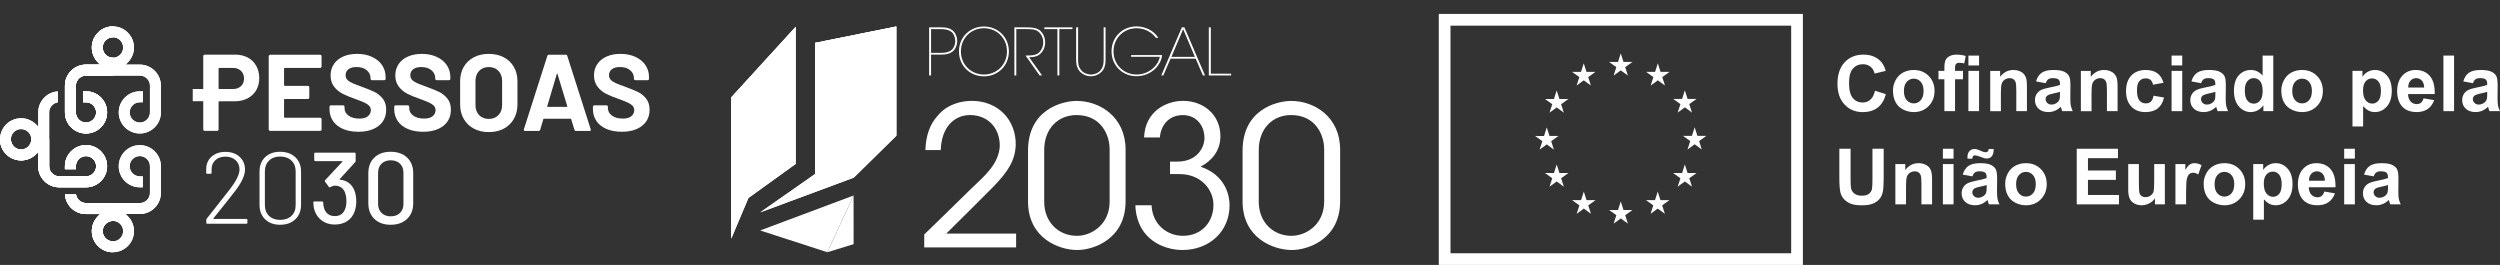 <?xml version="1.0" encoding="UTF-8"?>
<svg id="Layer_1" data-name="Layer 1" xmlns="http://www.w3.org/2000/svg" xmlns:xlink="http://www.w3.org/1999/xlink" viewBox="0 0 213.498 22.627">
  <rect x="0" y="0" width="213.498" height="22.627" fill="#333333" stroke="none"/>
  <defs>
    <style>
      .cls-1 {
        fill: #fff;
      }

      .cls-2 {
        fill: none;
        stroke: #fff;
        stroke-miterlimit: 10;
      }

      .cls-3 {
        clip-path: url(#clippath-1);
      }

      .cls-4 {
        clip-path: url(#clippath);
      }
    </style>
    <clipPath id="clippath">
      <polyline class="cls-1" points="62.449 8.317 62.449 20.38 63.916 16.907 67.955 13.997 67.955 2.288 62.449 8.317"/>
    </clipPath>
    <clipPath id="clippath-1">
      <polyline class="cls-1" points="69.606 3.661 69.606 14.86 64.917 18.139 72.898 15.176 76.545 11.586 76.545 2.26 69.606 3.661"/>
    </clipPath>
  </defs>
  <path class="cls-1" d="M80.3,2.335c.49,0,.755.042,1.028.245.245.179.415.547.415.92,0,.373-.17.746-.415.92-.274.198-.547.245-1.028.245h-.788v1.778h-.165V2.335h.953M79.513,4.515h.792c.462,0,.698-.057.934-.226.198-.147.34-.472.34-.783,0-.311-.137-.651-.34-.792-.231-.17-.467-.227-.934-.227h-.792v2.033-.005Z"/>
  <path class="cls-1" d="M81.895,4.382c0-1.226.953-2.118,2.132-2.118,1.179,0,2.132.892,2.132,2.128s-.953,2.128-2.132,2.128c-1.179,0-2.132-.892-2.132-2.128M82.06,4.392c0,1.132.877,1.972,1.967,1.972s1.968-.84,1.968-1.977c0-1.137-.878-1.977-1.968-1.977s-1.967.84-1.967,1.977v.005Z"/>
  <path class="cls-1" d="M86.627,2.335h.939c.637,0,.891.057,1.095.17.335.165.594.618.594,1.094.01.255-.066.576-.26.83-.302.396-.642.443-1.108.462l1.104,1.547h-.213l-1.203-1.698h.118c.302,0,.788,0,1.048-.26.259-.274.349-.557.349-.877,0-.354-.17-.75-.491-.953-.25-.16-.547-.165-1.033-.165h-.774v3.958h-.165V2.335"/>
  <polyline class="cls-1" points="90.307 2.486 89.188 2.486 89.188 2.335 91.585 2.335 91.585 2.486 90.467 2.486 90.467 6.444 90.302 6.444 90.302 2.486"/>
  <path class="cls-1" d="M92.07,2.335v2.665c0,.401,0,.656.255.986.179.231.514.377.844.377s.651-.146.826-.377c.255-.335.255-.59.255-.986v-2.665h.165v2.665c.005.373-.01.925-.495,1.264-.212.156-.481.25-.764.25s-.547-.094-.76-.25c-.481-.339-.5-.891-.495-1.264v-2.665h.17"/>
  <path class="cls-1" d="M98.727,3.246c-.165-.217-.358-.396-.576-.529-.316-.198-.689-.306-1.09-.306-1.09,0-1.967.84-1.967,1.976,0,1.137.877,1.977,1.967,1.977.523,0,.981-.189,1.326-.467.349-.283.59-.66.66-1.043h-2.448v-.151h2.647c-.024.212-.085.415-.179.604-.34.698-1.104,1.203-2.01,1.203-1.175,0-2.132-.892-2.132-2.128,0-1.236.953-2.128,2.132-2.128.755,0,1.496.372,1.864.981h-.198l.005.01"/>
  <path class="cls-1" d="M99.35,6.444h-.179l1.76-4.109h.217l1.76,4.109h-.179l-.618-1.434h-2.146l-.618,1.434h.005M101.039,2.491l-1,2.368h2.005l-1.005-2.368Z"/>
  <polyline class="cls-1" points="103.237 2.335 103.402 2.335 103.402 6.293 105.138 6.293 105.138 6.444 103.232 6.444 103.232 2.335 103.237 2.335"/>
  <path class="cls-1" d="M78.932,20.021c1.363-1.311,2.708-2.642,4.057-3.958,1.132-1.066,2.326-2.095,2.392-3.609,0-1.613-1.099-2.628-2.529-2.628s-2.463,1.114-2.51,2.991h-1.312c.033-1.198.368-2.212,1.066-2.958.816-.981,2.028-1.245,2.892-1.245,2.279,0,3.793,1.66,3.755,3.774-.052,1.33-.665,2.259-1.878,3.524-1.345,1.345-2.694,2.694-4.057,4.038h5.968v1.179h-7.846v-1.113.005"/>
  <path class="cls-1" d="M87.792,12.874c0-3.557,2.958-4.255,4.156-4.255,1.977,0,4.175,1.363,4.175,4.156v4.42c0,3.241-2.759,4.156-4.123,4.156-1.561,0-4.208-.996-4.208-4.156M89.174,17.228c0,1.731,1.212,2.911,2.793,2.911,1.278,0,2.793-.996,2.793-2.911v-4.491c0-1.212-.731-2.911-2.826-2.911-1.613,0-2.76,1.198-2.76,2.977v4.425Z"/>
  <path class="cls-1" d="M97.703,11.742c.085-2.227,1.878-3.128,3.326-3.128,1.764,0,3.193,1.198,3.193,3.024,0,1.231-.731,2.094-1.694,2.594,2.179.75,2.477,2.528,2.477,3.293,0,2.246-1.731,3.826-4.038,3.826-1.212,0-2.496-.515-3.241-1.496-.514-.679-.75-1.529-.764-2.326h1.382c.066,1.647,1.33,2.609,2.675,2.609,1.627,0,2.609-1.198,2.609-2.642,0-1.311-1.066-2.628-2.892-2.628h-.816v-1.066h.613c1.764,0,2.326-1.279,2.326-2.009,0-1.114-.731-1.963-1.844-1.963-1.279,0-1.896.963-1.962,1.911h-1.349"/>
  <path class="cls-1" d="M106.115,12.874c0-3.557,2.958-4.255,4.156-4.255,1.977,0,4.175,1.363,4.175,4.156v4.42c0,3.241-2.76,4.156-4.123,4.156-1.561,0-4.208-.996-4.208-4.156M107.497,17.228c0,1.731,1.212,2.911,2.793,2.911,1.278,0,2.792-.996,2.792-2.911v-4.491c0-1.212-.731-2.911-2.825-2.911-1.613,0-2.76,1.198-2.76,2.977v4.425Z"/>
  <polyline class="cls-1" points="64.917 19.681 72.894 16.695 70.653 21.54"/>
  <polyline class="cls-1" points="67.955 2.288 67.955 13.997 63.916 16.907 62.449 20.38 62.449 8.317"/>
  <g>
    <polyline class="cls-1" points="62.449 8.317 62.449 20.38 63.916 16.907 67.955 13.997 67.955 2.288 62.449 8.317"/>
    <g class="cls-4">
      <polyline class="cls-1" points="68.36 .977 62.449 20.38 60.237 2.288"/>
    </g>
  </g>
  <polyline class="cls-1" points="69.606 3.661 76.545 2.26 76.545 11.586 72.898 15.176 64.917 18.139 69.606 14.86"/>
  <g>
    <polyline class="cls-1" points="69.606 3.661 69.606 14.86 64.917 18.139 72.898 15.176 76.545 11.586 76.545 2.26 69.606 3.661"/>
    <g class="cls-3">
      <polyline class="cls-1" points="69.606 3.661 73.719 17.959 79.517 10.199 79.517 0"/>
    </g>
  </g>
  <polyline class="cls-1" points="72.894 16.695 70.653 21.54 72.898 20.851"/>
  <rect class="cls-2" x="123.371" y="1.692" width="30.094" height="20.435"/>
  <polyline class="cls-1" points="137.801 6.455 138.411 6.009 139.022 6.455 138.79 5.735 139.41 5.289 138.646 5.289 138.411 4.56 138.178 5.29 137.414 5.289 138.033 5.735"/>
  <polyline class="cls-1" points="134.641 7.304 135.252 6.859 135.862 7.304 135.63 6.584 136.25 6.138 135.485 6.138 135.251 5.408 135.018 6.139 134.253 6.138 134.873 6.584"/>
  <polyline class="cls-1" points="132.94 7.725 132.706 8.456 131.942 8.455 132.562 8.901 132.329 9.621 132.94 9.176 133.55 9.621 133.318 8.901 133.938 8.455 133.174 8.455"/>
  <polyline class="cls-1" points="132.092 12.331 132.702 12.777 132.47 12.057 133.089 11.611 132.326 11.611 132.092 10.881 131.858 11.613 131.093 11.611 131.713 12.057 131.481 12.777"/>
  <polyline class="cls-1" points="133.174 14.776 132.94 14.046 132.706 14.777 131.942 14.776 132.562 15.222 132.329 15.942 132.94 15.496 133.55 15.942 133.318 15.222 133.938 14.776"/>
  <polyline class="cls-1" points="135.49 17.093 135.256 16.363 135.023 17.093 134.258 17.093 134.878 17.538 134.646 18.259 135.257 17.813 135.867 18.259 135.635 17.538 136.255 17.093"/>
  <polyline class="cls-1" points="138.646 17.932 138.412 17.202 138.178 17.933 137.414 17.932 138.034 18.378 137.802 19.098 138.413 18.653 139.022 19.098 138.79 18.378 139.41 17.932"/>
  <polyline class="cls-1" points="141.802 17.093 141.568 16.363 141.334 17.093 140.57 17.093 141.19 17.538 140.958 18.259 141.568 17.813 142.179 18.259 141.946 17.538 142.566 17.093"/>
  <polyline class="cls-1" points="144.119 14.776 143.885 14.046 143.65 14.777 142.887 14.776 143.507 15.222 143.274 15.942 143.885 15.496 144.495 15.942 144.262 15.222 144.882 14.776"/>
  <polyline class="cls-1" points="145.722 11.602 144.958 11.602 144.723 10.872 144.49 11.603 143.725 11.602 144.346 12.048 144.113 12.768 144.723 12.322 145.334 12.768 145.102 12.048"/>
  <polyline class="cls-1" points="143.274 9.612 143.885 9.166 144.495 9.612 144.262 8.891 144.882 8.447 144.119 8.447 143.885 7.716 143.65 8.447 142.887 8.447 143.507 8.891"/>
  <polyline class="cls-1" points="141.577 5.409 141.343 6.14 140.579 6.138 141.198 6.585 140.966 7.305 141.578 6.859 142.188 7.305 141.956 6.585 142.576 6.138 141.81 6.138"/>
  <path class="cls-1" d="M160.124,7.748l.93.295c-.143.518-.38.903-.711,1.154-.331.252-.752.378-1.261.378-.63,0-1.148-.215-1.555-.646-.406-.431-.609-1.02-.609-1.767,0-.79.204-1.404.612-1.841.408-.437.944-.656,1.609-.656.581,0,1.053.172,1.415.515.216.203.378.494.486.874l-.949.227c-.056-.246-.173-.44-.351-.583-.178-.142-.394-.213-.649-.213-.352,0-.637.126-.856.379-.219.253-.329.662-.329,1.228,0,.6.108,1.028.324,1.282.215.255.496.382.842.382.255,0,.474-.081.657-.243.184-.162.315-.417.395-.764"/>
  <path class="cls-1" d="M161.659,7.725c0-.302.074-.595.223-.877.149-.283.36-.499.633-.648.273-.149.578-.223.914-.223.521,0,.947.169,1.279.507.333.338.499.765.499,1.281,0,.52-.168.952-.503,1.294-.336.342-.758.513-1.268.513-.315,0-.616-.071-.902-.214-.286-.143-.504-.351-.652-.627-.149-.275-.224-.611-.224-1.006M162.592,7.773c0,.341.081.602.243.784.162.181.362.272.599.272.238,0,.437-.091.597-.272.161-.182.241-.445.241-.79,0-.337-.08-.596-.241-.777-.161-.182-.36-.272-.597-.272-.237,0-.437.09-.599.272-.162.181-.243.443-.243.783"/>
  <path class="cls-1" d="M165.545,6.054h.505v-.259c0-.289.031-.505.092-.648.061-.142.175-.258.34-.348.165-.09.374-.134.627-.134.259,0,.513.039.761.116l-.123.635c-.145-.035-.284-.052-.418-.052-.132,0-.226.031-.284.092-.057.061-.086.18-.086.354v.243h.68v.716h-.68v2.723h-.91v-2.723h-.505v-.716M168.1,4.746h.91v.842h-.91v-.842ZM168.1,6.054h.91v3.439h-.91v-3.439Z"/>
  <path class="cls-1" d="M173.1,9.493h-.91v-1.755c0-.371-.019-.611-.058-.72-.039-.109-.102-.194-.189-.254-.088-.061-.193-.091-.316-.091-.158,0-.299.043-.424.129-.125.086-.211.201-.258.344-.046.142-.07.406-.07.79v1.558h-.91v-3.439h.845v.505c.3-.389.678-.583,1.134-.583.201,0,.384.036.55.109.166.072.292.164.377.277.085.112.145.24.178.382.033.142.05.346.05.612v2.137"/>
  <path class="cls-1" d="M174.703,7.103l-.826-.149c.093-.332.253-.578.479-.738.227-.16.564-.24,1.01-.24.406,0,.708.048.907.144.198.096.338.218.419.366.081.148.121.419.121.815l-.01,1.062c0,.302.015.525.044.669.029.143.084.297.164.461h-.901c-.024-.06-.053-.15-.087-.269-.015-.054-.026-.089-.032-.107-.155.151-.322.264-.499.34-.177.075-.366.113-.566.113-.354,0-.633-.096-.837-.288-.204-.192-.306-.435-.306-.729,0-.194.047-.368.139-.519.093-.153.223-.269.39-.35.167-.081.409-.151.724-.212.425-.08.72-.155.884-.223v-.091c0-.175-.043-.3-.13-.374-.086-.074-.249-.112-.489-.112-.162,0-.288.032-.379.096-.09.063-.164.175-.22.335M175.92,7.842c-.116.039-.301.085-.554.139-.253.054-.418.107-.495.159-.119.084-.178.191-.178.321,0,.127.047.237.143.331.095.092.216.139.362.139.164,0,.321-.054.47-.162.11-.082.182-.182.217-.301.024-.078.035-.226.035-.444v-.182Z"/>
  <path class="cls-1" d="M180.84,9.493h-.91v-1.755c0-.371-.02-.611-.058-.72-.039-.109-.102-.194-.19-.254-.087-.061-.192-.091-.315-.091-.158,0-.299.043-.425.129-.125.086-.211.201-.257.344-.047.142-.07.406-.07.79v1.558h-.91v-3.439h.845v.505c.3-.389.678-.583,1.134-.583.201,0,.384.036.55.109.166.072.292.164.377.277.085.112.145.24.178.382.033.142.05.346.05.612v2.137"/>
  <path class="cls-1" d="M184.761,7.071l-.897.162c-.031-.179-.099-.314-.206-.405-.107-.09-.246-.136-.416-.136-.227,0-.407.078-.542.235-.135.157-.203.418-.203.785,0,.408.069.696.206.865.137.168.321.253.552.253.173,0,.314-.049.424-.147.11-.098.188-.267.233-.507l.894.152c-.093.41-.271.72-.534.93-.263.209-.616.314-1.059.314-.503,0-.904-.159-1.203-.476-.299-.317-.448-.757-.448-1.318,0-.568.15-1.01.45-1.326.3-.316.706-.474,1.218-.474.419,0,.752.09.999.27.247.18.425.455.533.824"/>
  <path class="cls-1" d="M185.451,4.746h.91v.842h-.91v-.842ZM185.451,6.054h.91v3.439h-.91v-3.439Z"/>
  <path class="cls-1" d="M187.973,7.103l-.826-.149c.093-.332.253-.578.479-.738.227-.16.564-.24,1.01-.24.406,0,.708.048.907.144.199.096.339.218.419.366.081.148.121.419.121.815l-.01,1.062c0,.302.014.525.044.669.029.143.084.297.163.461h-.9c-.024-.06-.053-.15-.088-.269-.015-.054-.026-.089-.032-.107-.155.151-.321.264-.499.34-.177.075-.366.113-.567.113-.354,0-.633-.096-.837-.288-.204-.192-.306-.435-.306-.729,0-.194.047-.368.139-.519.093-.153.223-.269.39-.35.167-.081.409-.151.724-.212.425-.08.72-.155.884-.223v-.091c0-.175-.043-.3-.129-.374-.086-.074-.249-.112-.489-.112-.162,0-.288.032-.379.096-.091.063-.164.175-.22.335M189.191,7.842c-.117.039-.301.085-.554.139-.253.054-.418.107-.495.159-.119.084-.178.191-.178.321,0,.127.048.237.143.331.095.092.216.139.363.139.164,0,.321-.054.47-.162.11-.082.182-.182.217-.301.024-.078.035-.226.035-.444v-.182Z"/>
  <path class="cls-1" d="M194.136,9.493h-.845v-.505c-.14.196-.306.343-.497.439-.191.096-.384.144-.578.144-.395,0-.734-.159-1.015-.478-.282-.318-.423-.763-.423-1.333,0-.583.137-1.026.411-1.329.274-.303.621-.455,1.04-.455.384,0,.717.16.997.48v-1.71h.91v4.747M191.707,7.699c0,.367.051.632.152.797.147.237.352.356.615.356.209,0,.388-.089.534-.267.147-.178.22-.445.22-.799,0-.395-.071-.679-.213-.853-.143-.174-.325-.26-.548-.26-.216,0-.397.086-.542.257-.146.172-.219.428-.219.769Z"/>
  <path class="cls-1" d="M194.822,7.725c0-.302.074-.595.223-.877.149-.283.36-.499.633-.648.273-.149.578-.223.914-.223.521,0,.947.169,1.279.507.333.338.499.765.499,1.281,0,.52-.168.952-.503,1.294-.336.342-.758.513-1.268.513-.315,0-.616-.071-.902-.214-.286-.143-.504-.351-.653-.627-.149-.275-.223-.611-.223-1.006M195.755,7.773c0,.341.081.602.243.784.162.181.362.272.599.272.238,0,.437-.091.597-.272.161-.182.241-.445.241-.79,0-.337-.08-.596-.241-.777-.161-.182-.36-.272-.597-.272-.237,0-.437.09-.599.272-.162.181-.243.443-.243.783"/>
  <path class="cls-1" d="M200.901,6.054h.848v.505c.11-.172.259-.313.447-.421.188-.108.396-.162.625-.162.399,0,.738.157,1.017.47.278.313.418.749.418,1.308,0,.574-.14,1.02-.421,1.339-.281.319-.621.478-1.02.478-.19,0-.362-.038-.517-.114-.154-.075-.317-.205-.488-.389v1.733h-.91v-4.747M201.801,7.715c0,.386.077.672.23.856.153.185.34.277.56.277.211,0,.388-.084.528-.254.141-.169.211-.447.211-.834,0-.361-.072-.628-.217-.803-.145-.175-.324-.262-.538-.262-.222,0-.407.086-.554.257-.147.172-.22.426-.22.763Z"/>
  <path class="cls-1" d="M206.969,8.398l.907.152c-.117.333-.301.586-.552.76-.252.174-.566.26-.944.26-.598,0-1.04-.195-1.327-.586-.227-.313-.34-.708-.34-1.185,0-.57.149-1.016.447-1.339.298-.323.675-.484,1.13-.484.511,0,.915.169,1.211.507.296.338.437.856.424,1.553h-2.279c.006.27.08.48.22.63.14.15.315.225.525.225.142,0,.262-.039.359-.117.097-.078.17-.203.22-.376M207.021,7.479c-.006-.263-.074-.464-.204-.601-.129-.137-.287-.206-.473-.206-.198,0-.362.072-.492.217-.129.145-.193.341-.191.589h1.36Z"/>
  <rect class="cls-1" x="208.666" y="4.746" width=".91" height="4.747"/>
  <path class="cls-1" d="M211.188,7.103l-.826-.149c.093-.332.253-.578.479-.738.227-.16.564-.24,1.01-.24.406,0,.708.048.907.144.198.096.338.218.419.366.081.148.121.419.121.815l-.01,1.062c0,.302.015.525.044.669.029.143.084.297.164.461h-.901c-.024-.06-.053-.15-.087-.269-.015-.054-.026-.089-.032-.107-.155.151-.322.264-.499.34-.177.075-.366.113-.566.113-.354,0-.633-.096-.837-.288-.204-.192-.306-.435-.306-.729,0-.194.046-.368.139-.519.093-.153.223-.269.39-.35.167-.081.409-.151.724-.212.425-.08.72-.155.884-.223v-.091c0-.175-.043-.3-.129-.374-.086-.074-.249-.112-.489-.112-.162,0-.288.032-.379.096-.09.063-.164.175-.22.335M212.406,7.842c-.116.039-.301.085-.554.139-.253.054-.418.107-.495.159-.119.084-.178.191-.178.321,0,.127.047.237.143.331.095.092.215.139.362.139.164,0,.321-.054.47-.162.11-.082.182-.182.217-.301.024-.078.035-.226.035-.444v-.182Z"/>
  <path class="cls-1" d="M157.08,12.704h.958v2.571c0,.408.012.672.036.793.041.194.139.35.293.468.155.117.366.176.633.176.272,0,.477-.056.615-.167.138-.111.221-.248.249-.41.028-.162.042-.431.042-.806v-2.626h.958v2.494c0,.57-.026.972-.078,1.208s-.147.434-.286.596c-.139.162-.325.291-.559.387-.233.096-.538.144-.913.144-.453,0-.797-.052-1.031-.157-.234-.105-.419-.241-.556-.408-.136-.167-.225-.343-.268-.526-.063-.272-.094-.673-.094-1.204v-2.532"/>
  <path class="cls-1" d="M164.998,17.451h-.91v-1.755c0-.371-.02-.611-.058-.72-.039-.109-.102-.194-.19-.254-.087-.061-.192-.091-.316-.091-.157,0-.299.043-.424.129-.125.086-.211.201-.257.344-.047.142-.07.406-.07.79v1.558h-.91v-3.439h.845v.505c.3-.389.678-.583,1.133-.583.201,0,.384.036.551.109.166.072.292.164.377.277.085.112.145.24.178.382.033.143.05.347.05.612v2.137"/>
  <path class="cls-1" d="M165.921,12.704h.91v.842h-.91v-.842ZM165.921,14.012h.91v3.439h-.91v-3.439Z"/>
  <path class="cls-1" d="M168.443,15.061l-.826-.149c.093-.332.253-.578.479-.738.227-.159.564-.239,1.01-.239.406,0,.708.048.907.144.198.096.338.218.419.366.081.148.121.419.121.815l-.01,1.062c0,.302.015.525.044.669.029.143.084.297.164.461h-.901c-.024-.06-.053-.15-.087-.269-.015-.054-.026-.089-.032-.107-.156.151-.322.264-.499.34-.177.075-.366.113-.567.113-.354,0-.633-.096-.837-.288-.204-.192-.306-.435-.306-.729,0-.194.047-.367.139-.52.093-.152.223-.268.39-.35.167-.081.409-.151.724-.212.425-.08.72-.155.884-.223v-.091c0-.175-.043-.3-.129-.374-.086-.074-.249-.112-.489-.112-.162,0-.288.032-.379.095-.09.064-.164.176-.22.335M168.437,13.549h-.415c-.002-.05-.003-.088-.003-.116,0-.227.055-.401.165-.523.11-.122.251-.183.424-.183.076,0,.146.008.21.024.065.016.183.063.355.139.172.076.306.115.403.115.069,0,.127-.022.173-.065.046-.043.076-.116.089-.217h.421c-.002.291-.057.5-.163.625-.107.125-.245.188-.413.188-.073,0-.146-.008-.217-.023-.049-.013-.174-.057-.372-.133-.199-.075-.343-.113-.434-.113-.069,0-.123.021-.162.063-.039.042-.059.115-.061.219ZM169.661,15.8c-.116.039-.301.085-.554.139-.253.054-.418.107-.495.159-.119.084-.178.191-.178.321,0,.127.047.237.143.331.095.092.215.139.362.139.164,0,.321-.054.47-.162.11-.082.182-.182.217-.301.024-.078.035-.226.035-.444v-.182Z"/>
  <path class="cls-1" d="M171.241,15.683c0-.302.074-.595.223-.877.149-.283.36-.499.633-.648.273-.149.578-.223.914-.223.521,0,.947.169,1.279.507.333.338.499.765.499,1.281,0,.52-.168.952-.503,1.294-.336.342-.758.513-1.268.513-.315,0-.616-.071-.902-.214-.286-.143-.503-.351-.652-.627-.149-.275-.223-.611-.223-1.006M172.174,15.732c0,.341.081.602.243.784.162.181.362.272.599.272.238,0,.437-.091.597-.272.161-.182.241-.445.241-.79,0-.337-.08-.596-.241-.777-.161-.182-.36-.272-.597-.272-.237,0-.437.09-.599.272-.162.181-.243.443-.243.783"/>
  <polyline class="cls-1" points="177.352 17.451 177.352 12.704 180.872 12.704 180.872 13.507 178.31 13.507 178.31 14.56 180.694 14.56 180.694 15.36 178.31 15.36 178.31 16.651 180.962 16.651 180.962 17.451 177.352 17.451"/>
  <path class="cls-1" d="M184.032,17.451v-.515c-.125.184-.29.328-.494.434-.204.106-.419.159-.646.159-.231,0-.438-.051-.622-.152-.183-.102-.316-.244-.398-.427-.082-.184-.123-.437-.123-.761v-2.176h.91v1.58c0,.484.017.78.05.889.033.109.094.195.183.259.089.064.201.096.337.096.155,0,.295-.043.418-.128.123-.085.207-.191.253-.317.045-.126.068-.435.068-.928v-1.451h.91v3.439h-.846"/>
  <path class="cls-1" d="M186.691,17.451h-.91v-3.439h.845v.489c.145-.231.275-.383.39-.456.116-.073.247-.11.394-.11.207,0,.407.057.599.172l-.282.793c-.153-.099-.296-.149-.427-.149-.127,0-.235.035-.324.105s-.158.197-.209.38c-.051.184-.076.568-.076,1.153v1.062"/>
  <path class="cls-1" d="M188.19,15.683c0-.302.074-.595.223-.877.149-.283.36-.499.633-.648.273-.149.578-.223.915-.223.521,0,.947.169,1.279.507.332.338.499.765.499,1.281,0,.52-.168.952-.503,1.294-.336.342-.758.513-1.268.513-.315,0-.616-.071-.902-.214-.286-.143-.503-.351-.652-.627-.149-.275-.223-.611-.223-1.006M189.123,15.732c0,.341.081.602.243.784.162.181.362.272.599.272.238,0,.437-.091.597-.272.161-.182.241-.445.241-.79,0-.337-.08-.596-.241-.777-.161-.182-.36-.272-.597-.272-.237,0-.437.09-.599.272-.162.181-.243.443-.243.783"/>
  <path class="cls-1" d="M192.426,14.012h.848v.505c.11-.172.259-.313.447-.421.188-.108.396-.162.625-.162.399,0,.738.157,1.017.47.278.313.418.749.418,1.308,0,.574-.141,1.02-.421,1.339-.28.319-.621.478-1.02.478-.19,0-.362-.038-.517-.114-.155-.075-.317-.205-.488-.389v1.733h-.91v-4.747M193.326,15.673c0,.386.076.672.23.856.153.185.34.277.56.277.212,0,.388-.084.528-.254.14-.169.21-.447.21-.834,0-.361-.072-.628-.217-.803-.145-.175-.324-.262-.537-.262-.223,0-.407.086-.554.257-.147.172-.22.426-.22.763h0Z"/>
  <path class="cls-1" d="M198.495,16.357l.907.152c-.116.333-.3.586-.552.76-.252.174-.566.26-.944.26-.598,0-1.041-.195-1.328-.586-.227-.313-.34-.708-.34-1.185,0-.57.149-1.016.447-1.339.298-.323.674-.484,1.13-.484.512,0,.915.169,1.211.507.296.338.437.856.424,1.553h-2.28c.007.27.08.48.22.63.141.15.315.225.525.225.143,0,.263-.039.359-.117.097-.078.171-.203.22-.376M198.546,15.437c-.006-.263-.074-.464-.204-.601-.129-.137-.287-.206-.473-.206-.199,0-.363.072-.492.217-.129.145-.194.341-.191.589h1.36Z"/>
  <path class="cls-1" d="M200.192,12.704h.91v.842h-.91v-.842ZM200.192,14.012h.91v3.439h-.91v-3.439Z"/>
  <path class="cls-1" d="M202.714,15.061l-.826-.149c.093-.332.253-.578.479-.738.227-.159.563-.239,1.01-.239.406,0,.708.048.907.144.199.096.339.218.419.366.081.148.121.419.121.815l-.01,1.062c0,.302.014.525.043.669.029.143.084.297.164.461h-.9c-.024-.06-.053-.15-.088-.269-.015-.054-.026-.089-.032-.107-.155.151-.322.264-.499.34-.177.075-.366.113-.567.113-.354,0-.633-.096-.837-.288-.204-.192-.306-.435-.306-.729,0-.194.047-.367.139-.52.093-.152.223-.268.39-.35.167-.081.409-.151.724-.212.425-.08.72-.155.884-.223v-.091c0-.175-.043-.3-.129-.374-.086-.074-.249-.112-.489-.112-.162,0-.288.032-.379.095-.091.064-.164.176-.22.335M203.932,15.8c-.117.039-.301.085-.554.139-.253.054-.418.107-.496.159-.119.084-.178.191-.178.321,0,.127.047.237.143.331.095.092.216.139.363.139.164,0,.32-.054.47-.162.11-.082.182-.182.217-.301.024-.078.036-.226.036-.444v-.182Z"/>
  <path class="cls-1" d="M11.94,5.517h-1.204l.207-.216c.323-.337.501-.78.501-1.245,0-.852-.605-1.594-1.439-1.765-.237-.049-.489-.049-.726,0-.834.17-1.438.912-1.438,1.765,0,.465.178.907.501,1.245l.207.216h-1.204c-.993,0-1.801.808-1.801,1.801v2.281c0,.993.808,1.801,1.801,1.801s1.801-.808,1.801-1.801-.808-1.801-1.801-1.801h-.257v.937h.257c.477,0,.865.388.865.865s-.388.865-.865.865c-.477,0-.865-.388-.865-.865v-2.281c0-.408.291-.765.691-.847.057-.012.116-.018.174-.018h4.595c.059,0,.117.006.174.018.4.082.691.439.691.847v2.281c0,.477-.388.865-.865.865s-.865-.388-.865-.865.388-.865.865-.865h.257v-.937h-.257c-.993,0-1.801.808-1.801,1.801s.808,1.801,1.801,1.801,1.801-.808,1.801-1.801v-2.281c0-.993-.808-1.801-1.801-1.801M9.818,4.911c-.115.024-.237.024-.352,0-.403-.082-.697-.442-.697-.855,0-.413.293-.772.697-.855.058-.012.117-.018.176-.018.059,0,.118.006.176.018.404.083.697.442.697.855,0,.413-.293.772-.697.855Z"/>
  <path class="cls-1" d="M7.345,12.394c-.993,0-1.801.808-1.801,1.801v.257h.937v-.257c0-.477.388-.865.865-.865.477,0,.865.388.865.865,0,.477-.388.865-.865.865h-2.281c-.477,0-.865-.388-.865-.865v-4.595c0-.408.29-.764.688-.847l.049-.01v-.941l-.068.007c-.915.1-1.606.869-1.606,1.791v1.204l-.216-.207c-.338-.323-.78-.501-1.245-.501-.993,0-1.802.808-1.802,1.801,0,.993.808,1.801,1.802,1.801.465,0,.907-.178,1.245-.501l.216-.207v1.204c0,.993.808,1.801,1.801,1.801h2.281c.993,0,1.801-.808,1.801-1.801,0-.993-.808-1.801-1.801-1.801M1.801,12.77c-.481,0-.873-.392-.873-.873s.391-.872.873-.872.873.391.873.872-.391.873-.873.873"/>
  <path class="cls-1" d="M11.94,12.394c-.993,0-1.801.808-1.801,1.801s.808,1.801,1.801,1.801h.257v-.937h-.257c-.477,0-.865-.388-.865-.865s.388-.865.865-.865c.477,0,.865.388.865.865v2.281c0,.477-.388.865-.865.865h-4.595c-.407,0-.764-.29-.846-.688l-.01-.049h-.942l.008.068c.099.916.869,1.606,1.791,1.606h1.204l-.207.216c-.323.337-.501.779-.501,1.245,0,.993.808,1.801,1.801,1.801s1.801-.808,1.801-1.801c0-.465-.178-.907-.501-1.245l-.206-.216h1.204c.993,0,1.801-.808,1.801-1.801v-2.281c0-.993-.808-1.801-1.801-1.801M10.515,19.738c0,.481-.392.873-.873.873s-.873-.392-.873-.873c0-.481.392-.872.873-.872s.873.391.873.872"/>
  <path class="cls-1" d="M7.345,7.798h-.257v.937h.257c.477,0,.865.388.865.865,0,.477-.388.865-.865.865s-.865-.388-.865-.865v-2.281c0-.408.291-.765.691-.847.057-.012.115-.018.174-.018h2.344v-1.527c-.074.004-.149-0-.222-.015-.403-.082-.697-.442-.697-.855,0-.413.293-.772.697-.855.058-.012.117-.018.176-.018l.046.002v-.929c-.137-.004-.275.007-.409.034-.834.171-1.438.913-1.438,1.765,0,.465.178.907.501,1.245l.207.216h-1.204c-.993,0-1.801.808-1.801,1.801v2.281c0,.993.808,1.801,1.801,1.801s1.801-.808,1.801-1.801-.808-1.801-1.801-1.801"/>
  <path class="cls-1" d="M9.617,20.61c-.469-.014-.847-.399-.847-.871,0-.472.378-.858.847-.871v-1.526h-2.272c-.408,0-.764-.29-.847-.688l-.01-.049h-.942l.008.068c.099.916.869,1.606,1.791,1.606h1.204l-.207.216c-.323.337-.501.779-.501,1.245,0,.985.794,1.786,1.776,1.8v-.929"/>
  <path class="cls-1" d="M7.345,12.394c-.993,0-1.801.808-1.801,1.801v.257h.937v-.257c0-.477.388-.865.865-.865s.865.388.865.865c0,.477-.388.865-.865.865h-2.281c-.477,0-.865-.388-.865-.865v-2.301h-1.525l0.0.004c0,.481-.392.873-.873.873s-.873-.392-.873-.873l0-.004H0v.004C0,12.891.808,13.699,1.801,13.699c.465,0,.907-.178,1.245-.501l.216-.207v1.204c0,.993.808,1.801,1.801,1.801h2.281c.993,0,1.801-.808,1.801-1.801s-.808-1.801-1.801-1.801"/>
  <path class="cls-1" d="M11.94,5.517h-1.204l.207-.216c.323-.337.501-.78.501-1.245,0-.852-.605-1.594-1.439-1.765-.237-.049-.489-.049-.726,0-.834.17-1.438.912-1.438,1.765,0,.465.178.907.501,1.245l.207.216h-1.204c-.993,0-1.801.808-1.801,1.801v2.281c0,.993.808,1.801,1.801,1.801s1.801-.808,1.801-1.801-.808-1.801-1.801-1.801h-.257v.937h.257c.477,0,.865.388.865.865s-.388.865-.865.865c-.477,0-.865-.388-.865-.865v-2.281c0-.408.291-.765.691-.847.057-.012.116-.018.174-.018h4.595c.059,0,.117.006.174.018.4.082.691.439.691.847v2.281c0,.477-.388.865-.865.865s-.865-.388-.865-.865.388-.865.865-.865h.257v-.937h-.257c-.993,0-1.801.808-1.801,1.801s.808,1.801,1.801,1.801,1.801-.808,1.801-1.801v-2.281c0-.993-.808-1.801-1.801-1.801M9.818,4.911c-.115.024-.237.024-.352,0-.403-.082-.697-.442-.697-.855,0-.413.293-.772.697-.855.058-.012.117-.018.176-.018.059,0,.118.006.176.018.404.083.697.442.697.855,0,.413-.293.772-.697.855Z"/>
  <path class="cls-1" d="M7.345,12.394c-.993,0-1.801.808-1.801,1.801v.257h.937v-.257c0-.477.388-.865.865-.865.477,0,.865.388.865.865,0,.477-.388.865-.865.865h-2.281c-.477,0-.865-.388-.865-.865v-4.595c0-.408.29-.764.688-.847l.049-.01v-.941l-.068.007c-.915.1-1.606.869-1.606,1.791v1.204l-.216-.207c-.338-.323-.78-.501-1.245-.501-.993,0-1.802.808-1.802,1.801,0,.993.808,1.801,1.802,1.801.465,0,.907-.178,1.245-.501l.216-.207v1.204c0,.993.808,1.801,1.801,1.801h2.281c.993,0,1.801-.808,1.801-1.801,0-.993-.808-1.801-1.801-1.801M1.801,12.77c-.481,0-.873-.392-.873-.873s.391-.872.873-.872.873.391.873.872-.391.873-.873.873"/>
  <path class="cls-1" d="M11.94,12.394c-.993,0-1.801.808-1.801,1.801s.808,1.801,1.801,1.801h.257v-.937h-.257c-.477,0-.865-.388-.865-.865s.388-.865.865-.865c.477,0,.865.388.865.865v2.281c0,.477-.388.865-.865.865h-4.595c-.407,0-.764-.29-.846-.688l-.01-.049h-.942l.008.068c.099.916.869,1.606,1.791,1.606h1.204l-.207.216c-.323.337-.501.779-.501,1.245,0,.993.808,1.801,1.801,1.801s1.801-.808,1.801-1.801c0-.465-.178-.907-.501-1.245l-.206-.216h1.204c.993,0,1.801-.808,1.801-1.801v-2.281c0-.993-.808-1.801-1.801-1.801M10.515,19.738c0,.481-.392.873-.873.873s-.873-.392-.873-.873c0-.481.392-.872.873-.872s.873.391.873.872"/>
  <path class="cls-1" d="M7.345,7.798h-.257v.937h.257c.477,0,.865.388.865.865,0,.477-.388.865-.865.865s-.865-.388-.865-.865v-2.281c0-.408.291-.765.691-.847.057-.012.115-.018.174-.018h2.344v-1.527c-.074.004-.149-0-.222-.015-.403-.082-.697-.442-.697-.855,0-.413.293-.772.697-.855.058-.012.117-.018.176-.018l.046.002v-.929c-.137-.004-.275.007-.409.034-.834.171-1.438.913-1.438,1.765,0,.465.178.907.501,1.245l.207.216h-1.204c-.993,0-1.801.808-1.801,1.801v2.281c0,.993.808,1.801,1.801,1.801s1.801-.808,1.801-1.801-.808-1.801-1.801-1.801"/>
  <path class="cls-1" d="M9.617,20.61c-.469-.014-.847-.399-.847-.871,0-.472.378-.858.847-.871v-1.526h-2.272c-.408,0-.764-.29-.847-.688l-.01-.049h-.942l.008.068c.099.916.869,1.606,1.791,1.606h1.204l-.207.216c-.323.337-.501.779-.501,1.245,0,.985.794,1.786,1.776,1.8v-.929"/>
  <path class="cls-1" d="M7.345,12.394c-.993,0-1.801.808-1.801,1.801v.257h.937v-.257c0-.477.388-.865.865-.865s.865.388.865.865c0,.477-.388.865-.865.865h-2.281c-.477,0-.865-.388-.865-.865v-2.301h-1.525l0.0.004c0,.481-.392.873-.873.873s-.873-.392-.873-.873l0-.004H0v.004C0,12.891.808,13.699,1.801,13.699c.465,0,.907-.178,1.245-.501l.216-.207v1.204c0,.993.808,1.801,1.801,1.801h2.281c.993,0,1.801-.808,1.801-1.801s-.808-1.801-1.801-1.801"/>
  <path class="cls-1" d="M18.634,11.145l.032-.079v-2.369l.047-.046h1.319c.415,0,.782-.082,1.101-.246.319-.164.566-.395.743-.692.176-.297.265-.641.265-1.031,0-.396-.085-.748-.256-1.054-.17-.306-.41-.543-.72-.711-.309-.167-.669-.251-1.077-.251h-2.619l-.079.032-.032.079v2.821h-.898v1.046h.898v2.421l.032.079.079.033h1.087l.079-.033M18.667,7.555v-1.709l.047-.046h1.179c.285,0,.514.083.687.251.173.167.26.387.26.66,0,.266-.087.482-.26.645-.173.164-.403.247-.687.247h-.546v-.003h-.642l-.038-.044"/>
  <polyline class="cls-1" points="27.43 11.145 27.462 11.066 27.462 10.165 27.43 10.086 27.351 10.054 24.304 10.054 24.258 10.007 24.258 8.503 24.304 8.456 26.301 8.456 26.38 8.423 26.413 8.345 26.413 7.444 26.38 7.365 26.301 7.332 24.304 7.332 24.258 7.286 24.258 5.846 24.304 5.8 27.351 5.8 27.43 5.767 27.462 5.688 27.462 4.787 27.43 4.708 27.351 4.676 23.06 4.676 22.981 4.708 22.948 4.787 22.948 11.066 22.981 11.145 23.06 11.178 27.351 11.178 27.43 11.145"/>
  <path class="cls-1" d="M32.98,9.366c0-.39-.101-.707-.302-.952s-.427-.429-.678-.553c-.251-.124-.596-.266-1.036-.427-.396-.142-.689-.255-.878-.339-.189-.084-.331-.178-.427-.283-.096-.105-.144-.235-.144-.39,0-.217.082-.387.246-.511.164-.124.392-.186.682-.186.372,0,.664.091.878.274.214.183.321.404.321.664v.074l.032.079.079.033h1.068l.079-.033.032-.079v-.139c0-.396-.104-.744-.311-1.045-.208-.3-.495-.534-.864-.701-.368-.167-.788-.251-1.259-.251-.446,0-.839.074-1.179.223-.341.149-.607.362-.799.641-.192.278-.288.603-.288.975,0,.378.098.695.293.952.195.257.437.46.724.609s.639.294,1.054.437c.372.136.642.243.813.321.17.077.305.167.404.269.099.102.149.227.149.376,0,.204-.08.376-.241.515-.161.139-.406.209-.734.209-.39,0-.7-.085-.929-.255-.229-.17-.343-.38-.343-.627v-.139l-.033-.079-.079-.032h-1.059l-.079.032-.033.079v.204c0,.39.101.732.302,1.026.201.294.488.52.859.678.372.158.805.237,1.3.237.73,0,1.31-.169,1.737-.506.427-.337.641-.797.641-1.379"/>
  <path class="cls-1" d="M34.828,11.015c.372.158.805.237,1.3.237.73,0,1.31-.169,1.737-.506.427-.337.641-.797.641-1.379,0-.39-.101-.707-.302-.952-.202-.245-.427-.429-.678-.552-.251-.124-.596-.266-1.036-.427-.396-.142-.689-.255-.878-.339-.189-.084-.331-.178-.427-.284-.096-.105-.144-.235-.144-.39,0-.217.082-.387.246-.511.164-.123.392-.186.683-.186.372,0,.664.092.878.274.213.182.32.404.32.664v.074l.033.079.079.033h1.068l.079-.033.033-.079v-.139c0-.396-.104-.744-.311-1.045-.208-.3-.495-.534-.864-.701-.368-.167-.788-.251-1.259-.251-.446,0-.839.074-1.18.223-.341.149-.607.362-.799.641-.192.279-.288.604-.288.975,0,.378.098.695.293.952.195.257.437.46.724.608.288.149.639.294,1.054.437.371.136.642.243.813.32.17.077.305.167.404.269.099.102.149.228.149.376,0,.204-.08.376-.242.515-.161.139-.405.209-.734.209-.39,0-.7-.085-.929-.255-.229-.17-.344-.379-.344-.627v-.139l-.032-.079-.079-.033h-1.059l-.079.033-.033.079v.204c0,.39.101.732.302,1.026.201.294.488.52.859.678"/>
  <path class="cls-1" d="M43.024,4.894c-.368-.195-.797-.293-1.286-.293-.483,0-.909.098-1.277.293-.368.195-.655.469-.86.822-.204.353-.306.759-.306,1.217v1.988c0,.464.102.875.306,1.231.205.356.491.633.86.831.368.198.794.297,1.277.297.489,0,.918-.098,1.286-.293.368-.195.655-.472.859-.831.204-.359.307-.771.307-1.235v-1.988c0-.458-.102-.863-.307-1.217-.204-.353-.491-.627-.859-.822M42.88,8.967c0,.359-.105.647-.315.864-.211.217-.486.325-.827.325-.34,0-.615-.108-.822-.325-.208-.217-.311-.505-.311-.864v-2.043c0-.359.104-.649.311-.868.208-.22.482-.33.822-.33.347,0,.624.11.831.33.208.219.311.509.311.868v2.043Z"/>
  <path class="cls-1" d="M48.444,4.769c-.018-.062-.059-.093-.121-.093h-1.458c-.062,0-.102.031-.121.093l-2.006,6.279c-.013.043-.01.076.009.098s.046.033.084.033h1.179c.062,0,.102-.031.121-.093l.269-.91.047-.037h2.285l.047.037.278.91c.019.062.059.093.121.093h1.179c.068,0,.102-.028.102-.084l-.01-.047-2.006-6.279M48.407,9.125h-1.635c-.031,0-.043-.019-.037-.056l.817-2.759.028-.033.028.033.836,2.759c.012.037,0,.056-.037.056Z"/>
  <path class="cls-1" d="M55.173,8.414c-.201-.245-.427-.429-.678-.552-.251-.124-.596-.266-1.036-.427-.396-.143-.689-.256-.878-.339-.189-.084-.331-.178-.427-.284-.096-.105-.144-.235-.144-.39,0-.217.082-.387.246-.511.164-.124.392-.186.683-.186.371,0,.664.091.877.274.214.183.321.404.321.664v.074l.032.079.079.032h1.068l.079-.032.032-.079v-.139c0-.396-.104-.744-.311-1.045-.208-.3-.495-.534-.864-.701-.368-.167-.788-.251-1.259-.251-.446,0-.839.074-1.179.223-.341.149-.607.362-.799.641-.192.278-.288.604-.288.975,0,.378.098.695.293.952.195.257.437.46.724.608.288.149.639.294,1.054.437.372.136.642.243.813.321.17.077.305.167.404.269.099.102.149.227.149.376,0,.204-.08.376-.241.515-.161.139-.406.209-.734.209-.39,0-.699-.085-.929-.255-.229-.17-.343-.379-.343-.627v-.139l-.033-.079-.079-.033h-1.059l-.079.033-.033.079v.204c0,.39.101.732.302,1.026.201.294.488.52.859.678.372.158.805.237,1.3.237.73,0,1.31-.168,1.737-.506.427-.337.641-.797.641-1.379,0-.39-.101-.707-.302-.952"/>
  <path class="cls-1" d="M21.045,18.699h-2.809l-.017-.043.173-.217c.734-.907,1.3-1.621,1.699-2.141.555-.722.832-1.332.832-1.829,0-.289-.069-.548-.208-.776-.139-.228-.334-.406-.585-.533-.251-.127-.545-.191-.88-.191-.48,0-.871.135-1.175.403-.303.269-.458.62-.464,1.053v.329c0,.058.029.087.087.087h.286c.058,0,.086-.029.086-.087v-.277c-.006-.329.1-.595.317-.797.217-.202.504-.304.862-.304.358,0,.649.101.871.304.223.202.334.468.334.797,0,.41-.272.968-.815,1.673l-.789,1.006c-.156.196-.333.422-.529.676-.196.254-.419.534-.668.841-.023.029-.035.064-.035.104v.243c0,.058.029.087.087.087h3.337c.058,0,.087-.029.087-.087v-.234c0-.058-.029-.087-.087-.087"/>
  <path class="cls-1" d="M23.923,12.961c-.532,0-.958.153-1.279.46-.321.306-.481.717-.481,1.231v2.843c0,.514.16.926.481,1.235.321.309.747.464,1.279.464.537,0,.969-.155,1.296-.464.326-.309.49-.721.49-1.235v-2.843c0-.508-.164-.917-.49-1.226-.327-.309-.759-.464-1.296-.464M25.249,17.529c0,.376-.12.678-.36.906-.24.229-.562.343-.967.343-.393,0-.708-.114-.945-.343-.237-.228-.356-.53-.356-.906v-2.904c0-.376.118-.679.356-.91.237-.231.552-.347.945-.347.405,0,.727.116.967.347.24.231.36.535.36.91v2.904Z"/>
  <path class="cls-1" d="M29.783,15.618c-.202-.153-.451-.244-.746-.273l-.035-.022.009-.03,1.318-1.439c.029-.04.043-.075.043-.104v-.624c0-.058-.029-.087-.086-.087h-3.364c-.058,0-.087.029-.087.087v.546c0,.058.029.086.087.086h2.306l.018.043-1.482,1.586-.026.061.017.061.329.45.069.043.052-.017c.15-.087.274-.13.373-.13.416,0,.705.179.867.537.092.231.139.494.139.789,0,.278-.038.503-.113.676-.151.399-.445.598-.885.598-.237,0-.435-.063-.593-.19-.159-.127-.268-.298-.325-.511-.035-.098-.058-.251-.07-.46,0-.057-.029-.086-.086-.086h-.668c-.058,0-.087.029-.087.086.012.301.049.532.113.693.121.364.334.653.637.867s.663.321,1.079.321c.416,0,.771-.097,1.066-.29.295-.194.505-.47.633-.828.092-.26.139-.543.139-.849,0-.37-.058-.697-.173-.98-.11-.254-.266-.458-.468-.611"/>
  <path class="cls-1" d="M33.363,12.961c-.584,0-1.048.165-1.392.494-.344.329-.516.774-.516,1.335v2.566c0,.56.172,1.007.516,1.339.344.333.808.499,1.392.499.584,0,1.05-.166,1.4-.499.349-.332.525-.779.525-1.339v-2.566c0-.56-.175-1.005-.525-1.335-.35-.329-.816-.494-1.4-.494M34.455,17.408c0,.324-.098.582-.295.776-.196.194-.462.29-.797.29-.324,0-.584-.097-.78-.29-.197-.194-.295-.452-.295-.776v-2.653c0-.323.098-.582.295-.776.196-.194.456-.29.78-.29.335,0,.601.097.797.29.196.194.295.452.295.776v2.653Z"/>
</svg>